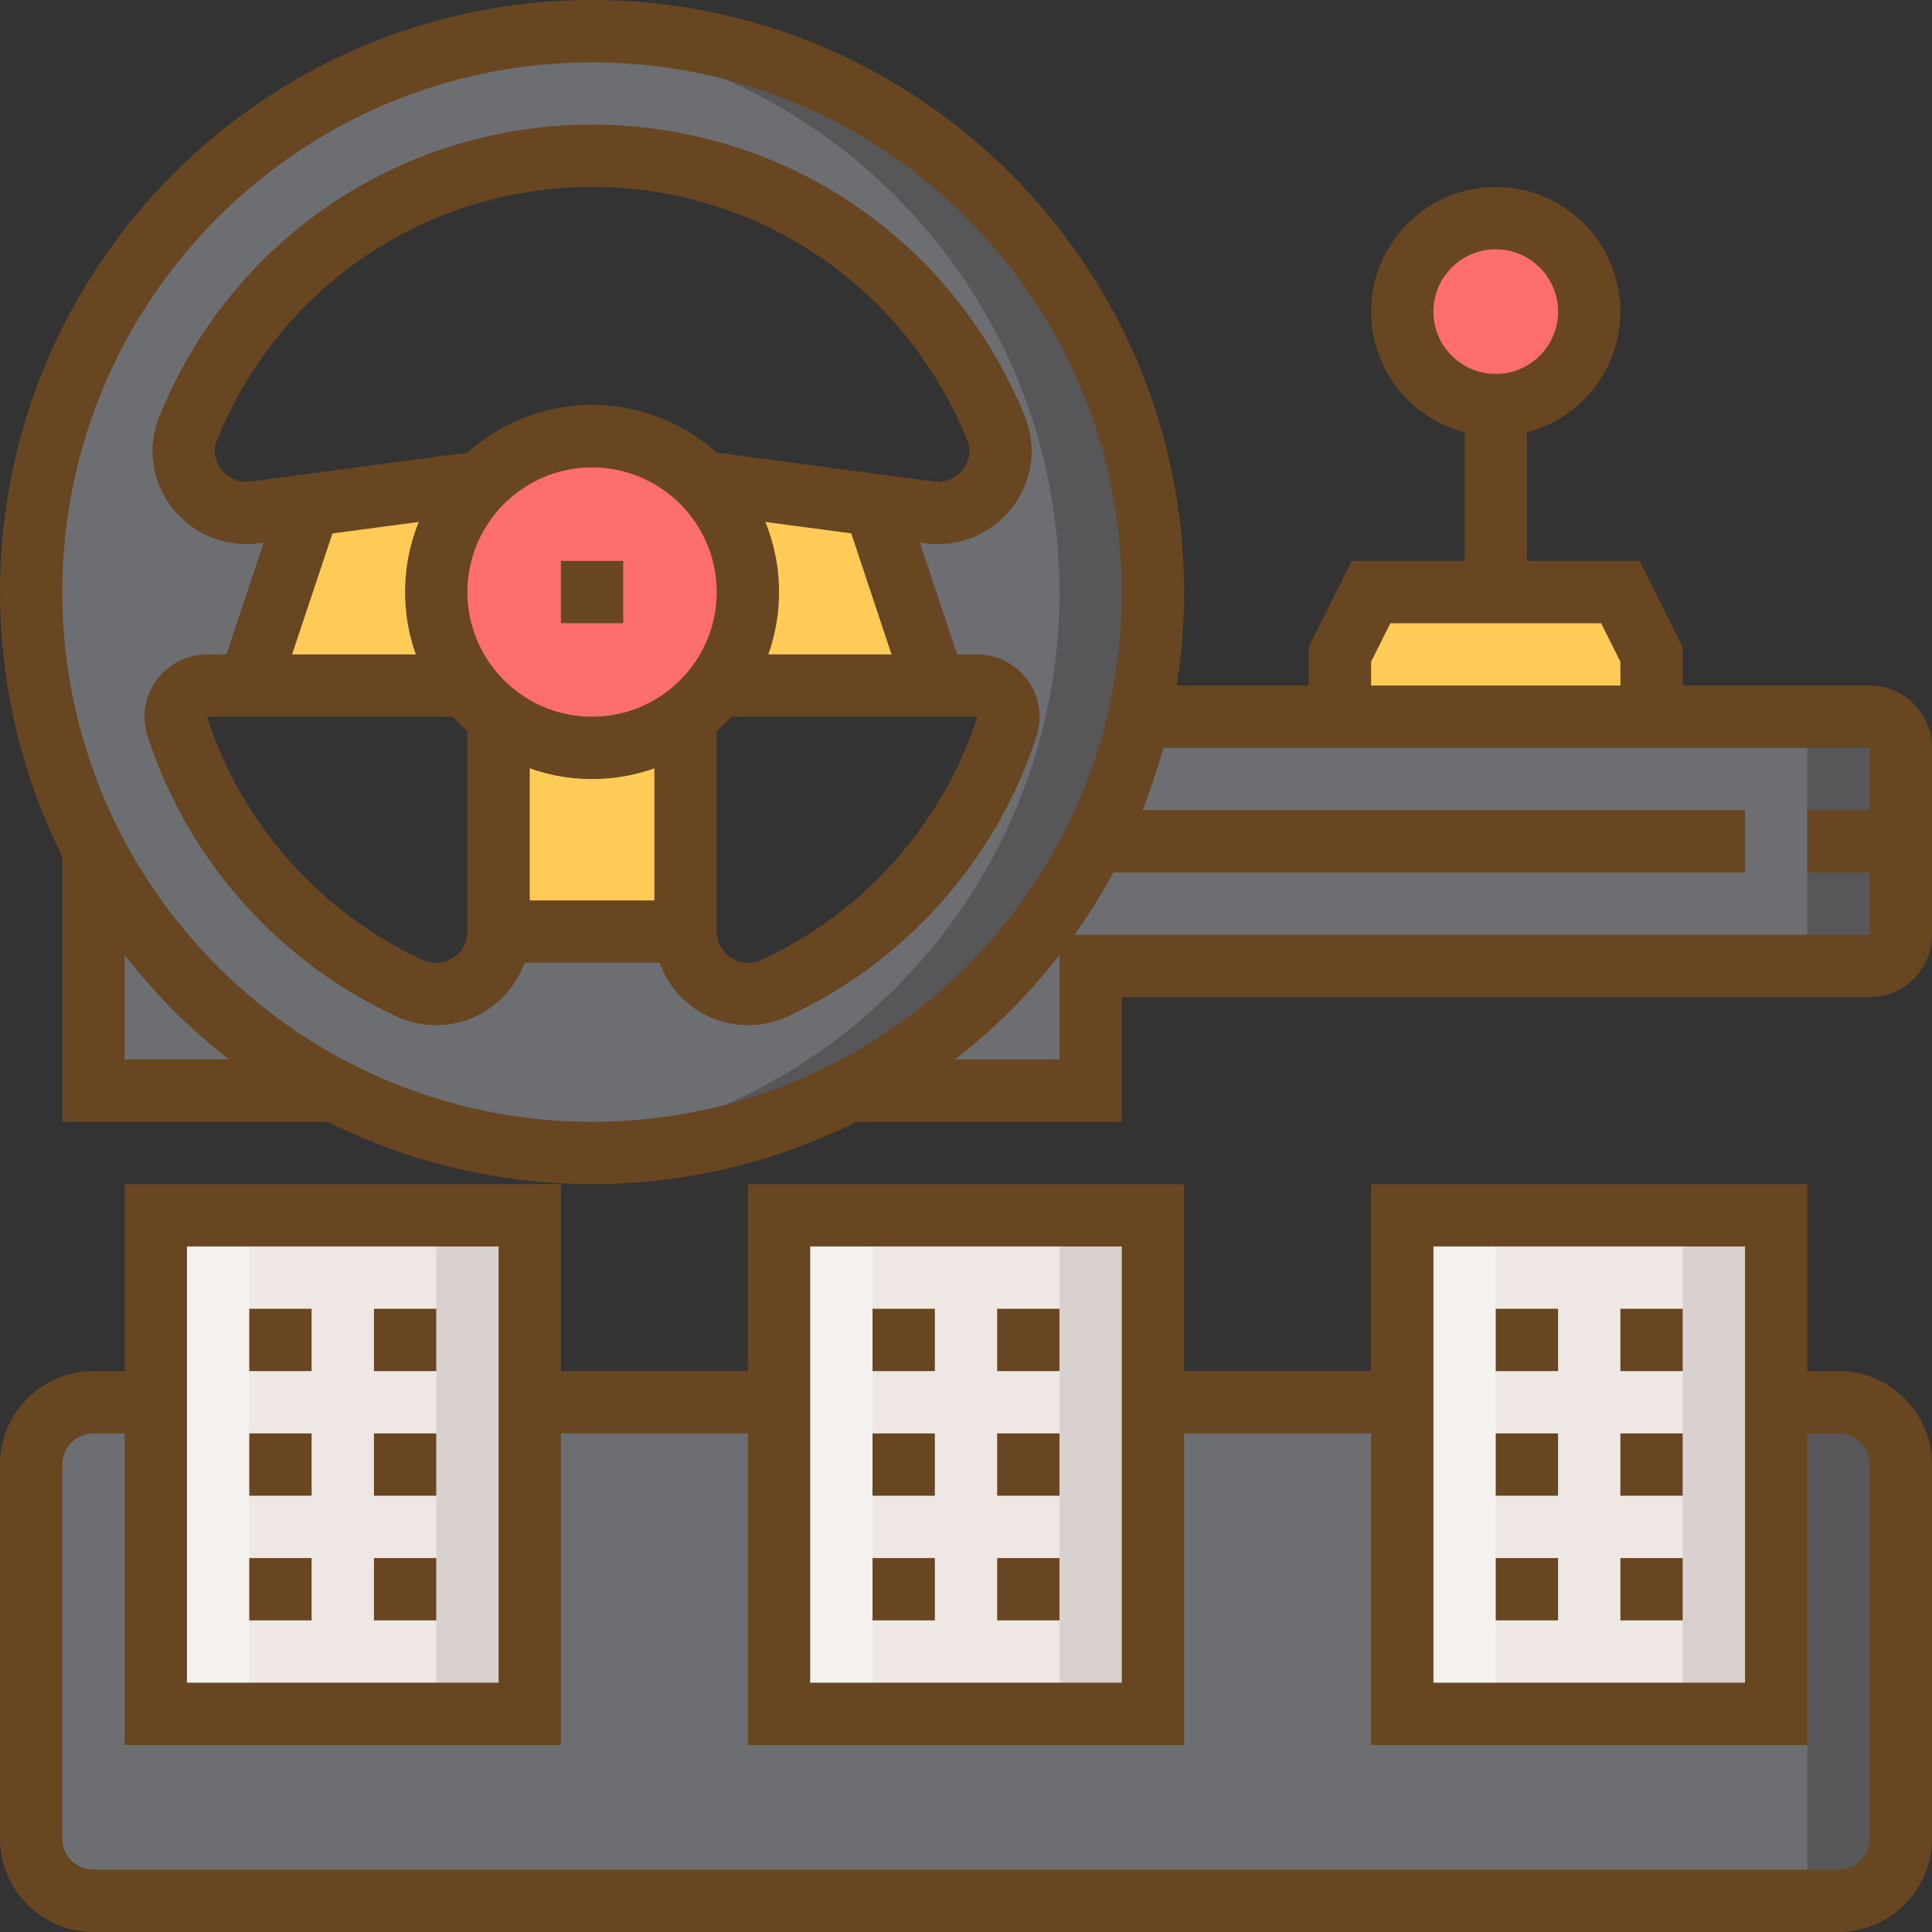<svg version="1.1" id="Layer_1" xmlns="http://www.w3.org/2000/svg" xmlns:xlink="http://www.w3.org/1999/xlink" x="0px" y="0px"
	 viewBox="0 0 496 496" height="110" width="110" style="enable-background:new 0 0 496 496;" xml:space="preserve">
<rect x="0" y="0" width="496" height="496" fill="#333333" stroke="none"/>
<polygon style="fill:#FFCB57;" points="424,184 424,168 416,152 352,152 344,168 344,184 "/>
<g>
	<polygon style="fill:#6D6E71;" points="24,217.776 24,280 86.224,280 	"/>
	<path style="fill:#6D6E71;" d="M217.776,280H280v-32h200c4.416,0,8-3.584,8-8v-48c0-4.416-3.584-8-8-8H292.312L217.776,280z"/>
</g>
<rect x="464" y="184" style="fill:#575759;" width="24" height="64"/>
<path style="fill:#6D6E71;" d="M152,8C72.472,8,8,72.472,8,152s64.472,144,144,144s144-64.472,144-144S231.528,8,152,8z
	 M128,239.176c0,11.736-12.192,19.432-22.848,14.52c-28.176-13-50.016-37.352-59.672-67.208C43.808,181.32,47.712,176,53.144,176
	h67.04c2.24,2.96,4.856,5.584,7.816,7.816V239.176z M123.664,123.776c-17.896,2.384-40.808,5.44-58.288,7.768
	c-12.016,1.6-21.632-10.32-17.088-21.56C64.888,68.96,105.016,40,152,40s87.112,28.96,103.712,69.992
	c4.544,11.24-5.08,23.16-17.088,21.56l-58.288-7.768C173.096,116.504,163.072,112,152,112S130.904,116.504,123.664,123.776z
	 M198.848,253.688c-10.656,4.92-22.848-2.784-22.848-14.512v-55.352c2.96-2.24,5.584-4.856,7.816-7.816h67.04
	c5.432,0,9.336,5.32,7.664,10.48C248.864,216.344,227.024,240.696,198.848,253.688z"/>
<path style="fill:#575759;" d="M152,8c-4.048,0-8.032,0.28-12,0.608C213.896,14.72,272,76.52,272,152s-58.104,137.28-132,143.392
	c3.968,0.328,7.952,0.608,12,0.608c79.528,0,144-64.472,144-144S231.528,8,152,8z"/>
<path style="fill:#FFCB57;" d="M176,239.176v-55.352c2.96-2.24,5.584-4.856,7.816-7.816H240l-15.44-46.328l-44.224-5.896
	C173.096,116.504,163.072,112,152,112s-21.096,4.504-28.336,11.776c-13.392,1.784-29.592,3.944-44.224,5.896L64,176h56.184
	c2.24,2.96,4.856,5.584,7.816,7.816v55.352h48V239.176z"/>
<path style="fill:#684621;" d="M152,304C68.184,304,0,235.816,0,152S68.184,0,152,0s152,68.184,152,152S235.816,304,152,304z
	 M152,16C77.008,16,16,77.008,16,152s61.008,136,136,136s136-61.008,136-136S226.992,16,152,16z M192.048,263.192
	c-4.52,0-9.024-1.28-12.984-3.816C172.136,254.944,168,247.392,168,239.168V179.84l3.168-2.4c2.368-1.8,4.48-3.904,6.272-6.272
	l2.4-3.168h71.016c5.112,0,9.96,2.48,12.976,6.616c3.008,4.136,3.864,9.496,2.296,14.328c-10.264,31.76-33.568,58-63.928,72.008l0,0
	C198.952,262.456,195.496,263.192,192.048,263.192z M184,187.576v51.592c0,2.784,1.344,5.232,3.688,6.728
	c2.368,1.528,5.216,1.736,7.816,0.52l0,0c26.312-12.136,46.504-34.872,55.416-62.4L187.576,184
	C186.448,185.256,185.248,186.448,184,187.576z M111.952,263.192c-3.448,0-6.904-0.744-10.16-2.24
	c-30.36-14-53.664-40.248-63.928-72.008c-1.568-4.832-0.712-10.192,2.296-14.328C43.176,170.48,48.032,168,53.144,168h71.016
	l2.4,3.168c1.8,2.368,3.904,4.48,6.272,6.272l3.168,2.4v59.328c0,8.216-4.136,15.776-11.064,20.208
	C120.976,261.912,116.48,263.192,111.952,263.192z M53.144,184c8.848,27.544,29.048,50.288,55.36,62.424
	c2.576,1.192,5.44,1.016,7.816-0.52c2.336-1.496,3.68-3.952,3.68-6.736v-51.592c-1.256-1.136-2.448-2.32-3.576-3.576H53.144z
	 M63.168,139.696c-7.416,0-14.344-3.376-19.008-9.392c-5.232-6.752-6.464-15.472-3.28-23.312C59.296,61.44,102.912,32,152,32
	s92.704,29.44,111.128,74.992c3.176,7.84,1.952,16.552-3.28,23.304c-5.344,6.888-13.672,10.336-22.28,9.176l-60.976-8.128
	l-1.92-1.92c-12.096-12.168-33.232-12.168-45.328,0l-1.92,1.92l-60.984,8.128C65.336,139.624,64.24,139.696,63.168,139.696z M152,48
	c-42.528,0-80.328,25.504-96.296,64.992c-1.464,3.616,0.28,6.456,1.104,7.504c1.808,2.344,4.6,3.496,7.512,3.12l55.728-7.424
	C128.848,108.312,140.096,104,152,104s23.152,4.312,31.952,12.192l55.72,7.424c2.936,0.384,5.712-0.784,7.52-3.12
	c0.824-1.056,2.56-3.896,1.104-7.504C232.328,73.504,194.528,48,152,48z"/>
<circle style="fill:#FF6E6E;" cx="152" cy="152" r="40"/>
<g>
	<path style="fill:#684621;" d="M152,200c-26.472,0-48-21.528-48-48s21.528-48,48-48s48,21.528,48,48S178.472,200,152,200z M152,120
		c-17.648,0-32,14.352-32,32s14.352,32,32,32s32-14.352,32-32S169.648,120,152,120z"/>
	<rect x="144" y="144" style="fill:#684621;" width="16" height="16"/>
	
		<rect x="224.001" y="126.713" transform="matrix(-0.949 0.316 -0.316 -0.949 500.158 222.87)" style="fill:#684621;" width="15.992" height="50.6"/>
	
		<rect x="46.697" y="144.031" transform="matrix(-0.317 0.949 -0.949 -0.317 238.996 131.847)" style="fill:#684621;" width="50.6" height="15.992"/>
	<rect x="128" y="231.168" style="fill:#684621;" width="48" height="16"/>
	<polygon style="fill:#684621;" points="86.224,288 16,288 16,217.776 32,217.776 32,272 86.224,272 	"/>
	<path style="fill:#684621;" d="M288,288h-70.224v-16H272v-32h208v-48H292.304v-16H480c8.824,0,16,7.176,16,16v48
		c0,8.824-7.176,16-16,16H288V288z"/>
</g>
<circle style="fill:#FF6E6E;" cx="384" cy="80" r="24"/>
<g>
	<path style="fill:#684621;" d="M384,112c-17.648,0-32-14.352-32-32s14.352-32,32-32s32,14.352,32,32S401.648,112,384,112z M384,64
		c-8.824,0-16,7.176-16,16s7.176,16,16,16s16-7.176,16-16S392.824,64,384,64z"/>
	<rect x="376" y="104" style="fill:#684621;" width="16" height="48"/>
	<polygon style="fill:#684621;" points="432,184 416,184 416,169.888 411.056,160 356.944,160 352,169.888 352,184 336,184 
		336,166.112 347.056,144 420.944,144 432,166.112 	"/>
	<rect x="464" y="208" style="fill:#684621;" width="24" height="16"/>
	<rect x="280" y="208" style="fill:#684621;" width="168" height="16"/>
</g>
<path style="fill:#6D6E71;" d="M40,360H24c-8.84,0-16,7.16-16,16v96c0,8.84,7.16,16,16,16h448c8.84,0,16-7.16,16-16v-96
	c0-8.84-7.16-16-16-16h-16H40z"/>
<path style="fill:#575759;" d="M472,360h-8v128h8c8.84,0,16-7.16,16-16v-96C488,367.16,480.84,360,472,360z"/>
<g>
	<rect x="136" y="352" style="fill:#684621;" width="64" height="16"/>
	<rect x="296" y="352" style="fill:#684621;" width="64" height="16"/>
	<path style="fill:#684621;" d="M472,496H24c-13.232,0-24-10.768-24-24v-96c0-13.232,10.768-24,24-24h16v16H24c-4.416,0-8,3.584-8,8
		v96c0,4.416,3.584,8,8,8h448c4.416,0,8-3.584,8-8v-96c0-4.416-3.584-8-8-8h-16v-16h16c13.232,0,24,10.768,24,24v96
		C496,485.232,485.232,496,472,496z"/>
</g>
<rect x="40" y="312" style="fill:#EFE7E4;" width="96" height="128"/>
<g style="opacity:0.4;">
	<rect x="40" y="312" style="fill:#FFFFFF;" width="24" height="128"/>
</g>
<rect x="112" y="312" style="fill:#D8D1D0;" width="24" height="128"/>
<rect x="200" y="312" style="fill:#EFE7E4;" width="96" height="128"/>
<g style="opacity:0.4;">
	<rect x="200" y="312" style="fill:#FFFFFF;" width="24" height="128"/>
</g>
<rect x="272" y="312" style="fill:#D8D1D0;" width="24" height="128"/>
<rect x="360" y="312" style="fill:#EFE7E4;" width="96" height="128"/>
<g style="opacity:0.4;">
	<rect x="360" y="312" style="fill:#FFFFFF;" width="24" height="128"/>
</g>
<rect x="432" y="312" style="fill:#D8D1D0;" width="24" height="128"/>
<g>
	<path style="fill:#684621;" d="M144,448H32V304h112V448z M48,432h80V320H48V432z"/>
	<rect x="64" y="336" style="fill:#684621;" width="16" height="16"/>
	<rect x="96" y="336" style="fill:#684621;" width="16" height="16"/>
	<rect x="64" y="368" style="fill:#684621;" width="16" height="16"/>
	<rect x="96" y="368" style="fill:#684621;" width="16" height="16"/>
	<rect x="64" y="400" style="fill:#684621;" width="16" height="16"/>
	<rect x="96" y="400" style="fill:#684621;" width="16" height="16"/>
	<path style="fill:#684621;" d="M304,448H192V304h112V448z M208,432h80V320h-80V432z"/>
	<rect x="224" y="336" style="fill:#684621;" width="16" height="16"/>
	<rect x="256" y="336" style="fill:#684621;" width="16" height="16"/>
	<rect x="224" y="368" style="fill:#684621;" width="16" height="16"/>
	<rect x="256" y="368" style="fill:#684621;" width="16" height="16"/>
	<rect x="224" y="400" style="fill:#684621;" width="16" height="16"/>
	<rect x="256" y="400" style="fill:#684621;" width="16" height="16"/>
	<path style="fill:#684621;" d="M464,448H352V304h112V448z M368,432h80V320h-80V432z"/>
	<rect x="384" y="336" style="fill:#684621;" width="16" height="16"/>
	<rect x="416" y="336" style="fill:#684621;" width="16" height="16"/>
	<rect x="384" y="368" style="fill:#684621;" width="16" height="16"/>
	<rect x="416" y="368" style="fill:#684621;" width="16" height="16"/>
	<rect x="384" y="400" style="fill:#684621;" width="16" height="16"/>
	<rect x="416" y="400" style="fill:#684621;" width="16" height="16"/>
</g> <g> </g> <g> </g> <g> </g> <g> </g> <g> </g> <g> </g> <g> </g> <g> </g> <g> </g> <g> </g> <g> </g> <g> </g> <g> </g> <g> </g> <g> </g> </svg>

